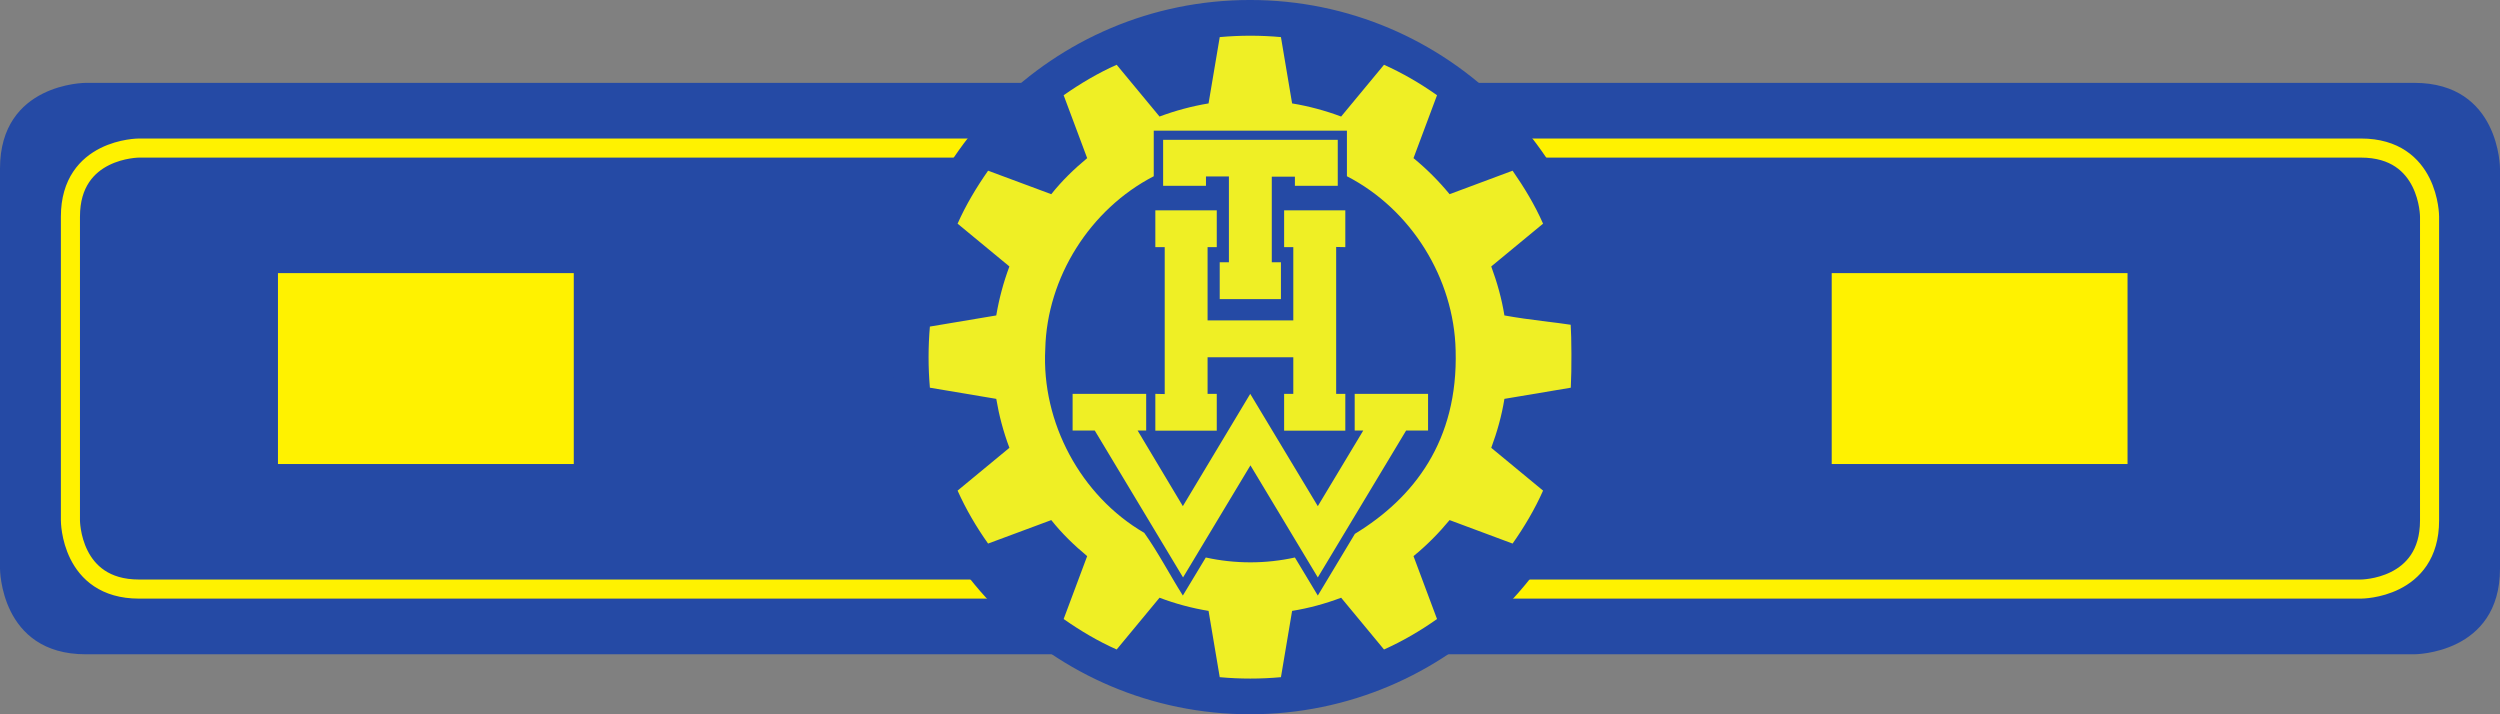 <?xml version="1.0" encoding="UTF-8" standalone="no"?>
<!-- Created with Inkscape (http://www.inkscape.org/) -->

<svg
   xmlns:dc="http://purl.org/dc/elements/1.1/"
   xmlns:cc="http://creativecommons.org/ns#"
   xmlns:rdf="http://www.w3.org/1999/02/22-rdf-syntax-ns#"
   xmlns:svg="http://www.w3.org/2000/svg"
   xmlns="http://www.w3.org/2000/svg"
   xmlns:sodipodi="http://sodipodi.sourceforge.net/DTD/sodipodi-0.dtd"
   xmlns:inkscape="http://www.inkscape.org/namespaces/inkscape"
   width="69.3mm"
   height="19.8mm"
   viewBox="0 0 245.551 70.157"
   id="svg9894"
   version="1.1"
   inkscape:version="0.91 r13725"
   sodipodi:docname="Dst.-Kennz. LB, Leiter der BuS, Abteilungsleiter, BEA 2013.svg">
  <rect x="0" y="0" width="245.551" height="70.157" fill="#808080" stroke="none"/>
  <defs
     id="defs9896">
    <clipPath
       clipPathUnits="userSpaceOnUse"
       id="clipPath686">
      <path
         d="m 370.607,222.75 50.508,0 0,50.513 -50.508,0 0,-50.513 z"
         id="path688"
         inkscape:connector-curvature="0" />
    </clipPath>
    <clipPath
       clipPathUnits="userSpaceOnUse"
       id="clipPath674">
      <path
         d="m 0,0 595.276,0 0,841.89 L 0,841.89 0,0 Z"
         id="path676"
         inkscape:connector-curvature="0" />
    </clipPath>
    <clipPath
       clipPathUnits="userSpaceOnUse"
       id="clipPath642">
      <path
         d="m 368.239,249.644 0,-3.275 c 0.848,-14.517 12.89,-26.029 27.619,-26.029 l 0,0 c 15.28,0 27.668,12.387 27.668,27.667 l 0,0 c 0,15.28 -12.388,27.667 -27.668,27.667 l 0,0 c -14.729,0 -26.771,-11.512 -27.619,-26.03"
         id="path644"
         inkscape:connector-curvature="0" />
    </clipPath>
    <clipPath
       clipPathUnits="userSpaceOnUse"
       id="clipPath622">
      <path
         d="m 0,0 595.276,0 0,841.89 L 0,841.89 0,0 Z"
         id="path624"
         inkscape:connector-curvature="0" />
    </clipPath>
    <clipPath
       clipPathUnits="userSpaceOnUse"
       id="clipPath98">
      <path
         d="m 115.488,221.98 50.509,0 0,50.513 -50.509,0 0,-50.513 z"
         id="path100"
         inkscape:connector-curvature="0" />
    </clipPath>
    <clipPath
       clipPathUnits="userSpaceOnUse"
       id="clipPath86">
      <path
         d="m 0,0 595.276,0 0,841.89 L 0,841.89 0,0 Z"
         id="path88"
         inkscape:connector-curvature="0" />
    </clipPath>
    <clipPath
       clipPathUnits="userSpaceOnUse"
       id="clipPath54">
      <path
         d="m 113.121,248.874 0,-3.276 c 0.848,-14.517 12.889,-26.029 27.619,-26.029 l 0,0 c 15.28,0 27.667,12.387 27.667,27.667 l 0,0 c 0,15.28 -12.387,27.667 -27.667,27.667 l 0,0 c -14.73,0 -26.771,-11.512 -27.619,-26.029"
         id="path56"
         inkscape:connector-curvature="0" />
    </clipPath>
    <clipPath
       clipPathUnits="userSpaceOnUse"
       id="clipPath34">
      <path
         d="m 0,0 595.276,0 0,841.89 L 0,841.89 0,0 Z"
         id="path36"
         inkscape:connector-curvature="0" />
    </clipPath>
    <clipPath
       clipPathUnits="userSpaceOnUse"
       id="clipPath490">
      <path
         d="m 370.607,561.817 50.508,0 0,50.513 -50.508,0 0,-50.513 z"
         id="path492"
         inkscape:connector-curvature="0" />
    </clipPath>
    <clipPath
       clipPathUnits="userSpaceOnUse"
       id="clipPath478">
      <path
         d="m 0,0 595.276,0 0,841.89 L 0,841.89 0,0 Z"
         id="path480"
         inkscape:connector-curvature="0" />
    </clipPath>
    <clipPath
       clipPathUnits="userSpaceOnUse"
       id="clipPath446">
      <path
         d="m 368.239,588.711 0,-3.275 c 0.848,-14.517 12.89,-26.029 27.619,-26.029 l 0,0 c 15.28,0 27.668,12.386 27.668,27.667 l 0,0 c 0,15.28 -12.388,27.666 -27.668,27.666 l 0,0 c -14.729,0 -26.771,-11.511 -27.619,-26.029"
         id="path448"
         inkscape:connector-curvature="0" />
    </clipPath>
    <clipPath
       clipPathUnits="userSpaceOnUse"
       id="clipPath426">
      <path
         d="m 0,0 595.276,0 0,841.89 L 0,841.89 0,0 Z"
         id="path428"
         inkscape:connector-curvature="0" />
    </clipPath>
    <clipPath
       clipPathUnits="userSpaceOnUse"
       id="clipPath290">
      <path
         d="m 115.488,562.054 50.509,0 0,50.513 -50.509,0 0,-50.513 z"
         id="path292"
         inkscape:connector-curvature="0" />
    </clipPath>
    <clipPath
       clipPathUnits="userSpaceOnUse"
       id="clipPath278">
      <path
         d="m 0,0 595.276,0 0,841.89 L 0,841.89 0,0 Z"
         id="path280"
         inkscape:connector-curvature="0" />
    </clipPath>
    <clipPath
       clipPathUnits="userSpaceOnUse"
       id="clipPath246">
      <path
         d="m 113.121,588.948 0,-3.276 c 0.848,-14.516 12.889,-26.029 27.619,-26.029 l 0,0 c 15.28,0 27.667,12.388 27.667,27.667 l 0,0 c 0,15.28 -12.387,27.667 -27.667,27.667 l 0,0 c -14.73,0 -26.771,-11.512 -27.619,-26.029"
         id="path248"
         inkscape:connector-curvature="0" />
    </clipPath>
    <clipPath
       clipPathUnits="userSpaceOnUse"
       id="clipPath226">
      <path
         d="m 0,0 595.276,0 0,841.89 L 0,841.89 0,0 Z"
         id="path228"
         inkscape:connector-curvature="0" />
    </clipPath>
    <clipPath
       clipPathUnits="userSpaceOnUse"
       id="clipPath176">
      <path
         d="m 370.607,660.63 50.508,0 0,50.513 -50.508,0 0,-50.513 z"
         id="path178"
         inkscape:connector-curvature="0" />
    </clipPath>
    <clipPath
       clipPathUnits="userSpaceOnUse"
       id="clipPath164">
      <path
         d="m 0,0 595.276,0 0,841.89 L 0,841.89 0,0 Z"
         id="path166"
         inkscape:connector-curvature="0" />
    </clipPath>
    <clipPath
       clipPathUnits="userSpaceOnUse"
       id="clipPath132">
      <path
         d="m 368.239,687.524 0,-3.275 c 0.848,-14.518 12.89,-26.03 27.619,-26.03 l 0,0 c 15.28,0 27.668,12.387 27.668,27.667 l 0,0 c 0,15.281 -12.388,27.667 -27.668,27.667 l 0,0 c -14.729,0 -26.771,-11.512 -27.619,-26.029"
         id="path134"
         inkscape:connector-curvature="0" />
    </clipPath>
    <clipPath
       clipPathUnits="userSpaceOnUse"
       id="clipPath112">
      <path
         d="m 0,0 595.276,0 0,841.89 L 0,841.89 0,0 Z"
         id="path114"
         inkscape:connector-curvature="0" />
    </clipPath>
    <clipPath
       clipPathUnits="userSpaceOnUse"
       id="clipPath84">
      <path
         d="m 115.488,661.104 50.509,0 0,50.513 -50.509,0 0,-50.513 z"
         id="path86"
         inkscape:connector-curvature="0" />
    </clipPath>
    <clipPath
       clipPathUnits="userSpaceOnUse"
       id="clipPath72">
      <path
         d="m 0,0 595.276,0 0,841.89 L 0,841.89 0,0 Z"
         id="path74"
         inkscape:connector-curvature="0" />
    </clipPath>
    <clipPath
       clipPathUnits="userSpaceOnUse"
       id="clipPath40">
      <path
         d="m 113.121,687.999 0,-3.276 c 0.848,-14.517 12.889,-26.029 27.619,-26.029 l 0,0 c 15.28,0 27.667,12.387 27.667,27.667 l 0,0 c 0,15.28 -12.387,27.667 -27.667,27.667 l 0,0 c -14.73,0 -26.771,-11.512 -27.619,-26.029"
         id="path42"
         inkscape:connector-curvature="0" />
    </clipPath>
    <clipPath
       clipPathUnits="userSpaceOnUse"
       id="clipPath20">
      <path
         d="m 0,0 595.276,0 0,841.89 L 0,841.89 0,0 Z"
         id="path22"
         inkscape:connector-curvature="0" />
    </clipPath>
    <clipPath
       clipPathUnits="userSpaceOnUse"
       id="clipPath1118">
      <path
         d="m 297.638,76.986 196.44,0 0,56.126 -196.44,0 0,-56.126 z"
         id="path1120"
         inkscape:connector-curvature="0" />
    </clipPath>
    <clipPath
       clipPathUnits="userSpaceOnUse"
       id="clipPath1106">
      <path
         d="m 370.606,79.792 50.509,0 0,50.513 -50.509,0 0,-50.513 z"
         id="path1108"
         inkscape:connector-curvature="0" />
    </clipPath>
    <clipPath
       clipPathUnits="userSpaceOnUse"
       id="clipPath1094">
      <path
         d="m 297.638,76.986 196.44,0 0,56.126 -196.44,0 0,-56.126 z"
         id="path1096"
         inkscape:connector-curvature="0" />
    </clipPath>
    <clipPath
       clipPathUnits="userSpaceOnUse"
       id="clipPath1082">
      <path
         d="m 368.239,106.688 0,-3.277 c 0.849,-14.516 12.89,-26.028 27.62,-26.028 l 0,0 c 15.28,0 27.666,12.387 27.666,27.667 l 0,0 c 0,15.279 -12.386,27.667 -27.666,27.667 l 0,0 c -14.73,0 -26.771,-11.513 -27.62,-26.029"
         id="path1084"
         inkscape:connector-curvature="0" />
    </clipPath>
    <clipPath
       clipPathUnits="userSpaceOnUse"
       id="clipPath1062">
      <path
         d="m 297.638,76.986 196.44,0 0,56.126 -196.44,0 0,-56.126 z"
         id="path1064"
         inkscape:connector-curvature="0" />
    </clipPath>
    <clipPath
       clipPathUnits="userSpaceOnUse"
       id="clipPath1038">
      <path
         d="m 42.519,76.513 196.441,0 0,56.126 -196.441,0 0,-56.126 z"
         id="path1040"
         inkscape:connector-curvature="0" />
    </clipPath>
    <clipPath
       clipPathUnits="userSpaceOnUse"
       id="clipPath1026">
      <path
         d="m 115.487,79.318 50.509,0 0,50.513 -50.509,0 0,-50.513 z"
         id="path1028"
         inkscape:connector-curvature="0" />
    </clipPath>
    <clipPath
       clipPathUnits="userSpaceOnUse"
       id="clipPath1014">
      <path
         d="m 42.519,76.513 196.441,0 0,56.126 -196.441,0 0,-56.126 z"
         id="path1016"
         inkscape:connector-curvature="0" />
    </clipPath>
    <clipPath
       clipPathUnits="userSpaceOnUse"
       id="clipPath1002">
      <path
         d="m 113.12,106.214 0,-3.277 c 0.85,-14.516 12.89,-26.028 27.62,-26.028 l 0,0 c 15.28,0 27.666,12.386 27.666,27.667 l 0,0 c 0,15.279 -12.386,27.666 -27.666,27.666 l 0,0 c -14.73,0 -26.77,-11.512 -27.62,-26.028"
         id="path1004"
         inkscape:connector-curvature="0" />
    </clipPath>
    <clipPath
       clipPathUnits="userSpaceOnUse"
       id="clipPath982">
      <path
         d="m 42.519,76.513 196.441,0 0,56.126 -196.441,0 0,-56.126 z"
         id="path984"
         inkscape:connector-curvature="0" />
    </clipPath>
    <clipPath
       clipPathUnits="userSpaceOnUse"
       id="clipPath970">
      <path
         d="m 297.638,191.129 196.44,0 0,56.126 -196.44,0 0,-56.126 z"
         id="path972"
         inkscape:connector-curvature="0" />
    </clipPath>
    <clipPath
       clipPathUnits="userSpaceOnUse"
       id="clipPath950">
      <path
         d="m 297.638,191.129 196.441,0 0,56.126 -196.441,0 0,-56.126 z"
         id="path952"
         inkscape:connector-curvature="0" />
    </clipPath>
    <clipPath
       clipPathUnits="userSpaceOnUse"
       id="clipPath938">
      <path
         d="m 370.606,193.936 50.509,0 0,50.513 -50.509,0 0,-50.513 z"
         id="path940"
         inkscape:connector-curvature="0" />
    </clipPath>
    <clipPath
       clipPathUnits="userSpaceOnUse"
       id="clipPath926">
      <path
         d="m 297.638,191.129 196.44,0 0,56.126 -196.44,0 0,-56.126 z"
         id="path928"
         inkscape:connector-curvature="0" />
    </clipPath>
    <clipPath
       clipPathUnits="userSpaceOnUse"
       id="clipPath914">
      <path
         d="m 368.239,220.83 0,-3.276 c 0.849,-14.517 12.89,-26.028 27.62,-26.028 l 0,0 c 15.28,0 27.666,12.387 27.666,27.667 l 0,0 c 0,15.28 -12.386,27.667 -27.666,27.667 l 0,0 c -14.73,0 -26.771,-11.513 -27.62,-26.03"
         id="path916"
         inkscape:connector-curvature="0" />
    </clipPath>
    <clipPath
       clipPathUnits="userSpaceOnUse"
       id="clipPath894">
      <path
         d="m 297.638,191.129 196.441,0 0,56.126 -196.441,0 0,-56.126 z"
         id="path896"
         inkscape:connector-curvature="0" />
    </clipPath>
    <clipPath
       clipPathUnits="userSpaceOnUse"
       id="clipPath882">
      <path
         d="m 42.519,190.639 196.441,0 0,56.126 -196.441,0 0,-56.126 z"
         id="path884"
         inkscape:connector-curvature="0" />
    </clipPath>
    <clipPath
       clipPathUnits="userSpaceOnUse"
       id="clipPath862">
      <path
         d="m 42.519,190.639 196.442,0 0,56.126 -196.442,0 0,-56.126 z"
         id="path864"
         inkscape:connector-curvature="0" />
    </clipPath>
    <clipPath
       clipPathUnits="userSpaceOnUse"
       id="clipPath850">
      <path
         d="m 115.487,193.445 50.509,0 0,50.513 -50.509,0 0,-50.513 z"
         id="path852"
         inkscape:connector-curvature="0" />
    </clipPath>
    <clipPath
       clipPathUnits="userSpaceOnUse"
       id="clipPath838">
      <path
         d="m 42.519,190.639 196.441,0 0,56.126 -196.441,0 0,-56.126 z"
         id="path840"
         inkscape:connector-curvature="0" />
    </clipPath>
    <clipPath
       clipPathUnits="userSpaceOnUse"
       id="clipPath826">
      <path
         d="m 113.12,220.34 0,-3.276 c 0.85,-14.517 12.89,-26.028 27.62,-26.028 l 0,0 c 15.28,0 27.666,12.387 27.666,27.667 l 0,0 c 0,15.279 -12.386,27.667 -27.666,27.667 l 0,0 c -14.73,0 -26.77,-11.513 -27.62,-26.03"
         id="path828"
         inkscape:connector-curvature="0" />
    </clipPath>
    <clipPath
       clipPathUnits="userSpaceOnUse"
       id="clipPath806">
      <path
         d="m 42.519,190.639 196.442,0 0,56.126 -196.442,0 0,-56.126 z"
         id="path808"
         inkscape:connector-curvature="0" />
    </clipPath>
  </defs>
  <sodipodi:namedview
     id="base"
     pagecolor="#ffffff"
     bordercolor="#666666"
     borderopacity="1.0"
     inkscape:pageopacity="0.0"
     inkscape:pageshadow="2"
     inkscape:zoom="0.35"
     inkscape:cx="54.183872"
     inkscape:cy="305.07155"
     inkscape:document-units="px"
     inkscape:current-layer="layer1"
     showgrid="false"
     fit-margin-top="0"
     fit-margin-left="0"
     fit-margin-right="0"
     fit-margin-bottom="0"
     inkscape:window-width="1366"
     inkscape:window-height="705"
     inkscape:window-x="-8"
     inkscape:window-y="-8"
     inkscape:window-maximized="1" />
  <g
     inkscape:label="Ebene 1"
     inkscape:groupmode="layer"
     id="layer1"
     transform="translate(144.898,-652.991)">
    <g
       transform="matrix(1.25,0,0,-1.25,-198.047,961.447)"
       id="g802">
      <g
         id="g804"
         clip-path="url(#clipPath806)">
        <g
           id="g810"
           transform="translate(49.254,240.254)">
          <path
             d="m 0,0 c 0,0 -6.735,0 -6.735,-6.734 l 0,-31.432 c 0,0 0,-6.734 6.735,-6.734 l 182.971,0 c 0,0 6.735,0 6.735,6.734 l 0,31.432 c 0,0 0,6.734 -6.735,6.734 L 0,0 Z"
             style="fill:#254aa5;fill-opacity:1;fill-rule:nonzero;stroke:none"
             id="path812"
             inkscape:connector-curvature="0" />
        </g>
        <g
           id="g814"
           transform="translate(53.441,235.131)">
          <path
             d="m 0,0 c 0,0 -5.388,0 -5.388,-5.389 l 0,-23.877 c 0,0 0,-5.387 5.388,-5.387 l 174.597,0 c 0,0 5.387,0 5.387,5.387 l 0,23.877 c 0,0 0,5.389 -5.387,5.389 L 0,0 Z"
             style="fill:none;stroke:#fff200;stroke-width:1.5;stroke-linecap:butt;stroke-linejoin:miter;stroke-miterlimit:4;stroke-dasharray:none;stroke-opacity:1"
             id="path816"
             inkscape:connector-curvature="0" />
        </g>
        <g
           id="g818"
           transform="translate(140.739,191.036)">
          <path
             d="M 0,0 C 15.28,0 27.667,12.387 27.667,27.667 27.667,42.946 15.28,55.334 0,55.334 -15.28,55.334 -27.667,42.946 -27.667,27.667 -27.667,12.387 -15.28,0 0,0"
             style="fill:#254aa5;fill-opacity:1;fill-rule:nonzero;stroke:none"
             id="path820"
             inkscape:connector-curvature="0" />
        </g>
      </g>
    </g>
    <g
       transform="matrix(1.25,0,0,-1.25,-198.047,961.447)"
       id="g822">
      <g
         id="g824"
         clip-path="url(#clipPath826)">
        <g
           id="g830"
           transform="translate(449.221,-146.391)">
          <path
             d="m 0,0 -29.239,-48.654 -18.068,29.988 c -23.079,-5.074 -47.179,-5.082 -70.259,0 l -18.089,-29.988 c -10.309,16.32 -19.354,33.869 -30.436,49.432 -50.076,29.107 -81.131,87.019 -78.046,144.955 1.324,56.601 35.466,110.339 85.529,136.212 l 0,35.934 152.321,0 0,-35.934 C 44.243,255.961 78.16,201.561 79.435,144.604 81.443,73.379 46.595,28.367 0,0 m 170.15,164.856 c -10.72,1.759 -32.024,3.662 -52.269,7.347 -2.088,13.19 -5.767,26.106 -10.367,38.621 l 40.862,33.742 c -6.494,14.739 -14.856,28.569 -24.035,41.762 l -49.683,-18.53 c -8.526,10.376 -18.074,19.911 -28.453,28.419 l 18.547,49.61 c -13.139,9.282 -27.114,17.447 -41.8,24.017 L -10.85,329.028 c -12.517,4.68 -25.477,8.175 -38.66,10.35 l -8.804,52.287 c -16.051,1.461 -32.209,1.457 -48.263,0 l -8.809,-52.287 c -13.177,-2.201 -26.138,-5.668 -38.658,-10.35 l -33.797,40.816 c -14.718,-6.525 -28.61,-14.799 -41.802,-24.017 l 18.55,-49.61 c -10.291,-8.544 -19.992,-17.904 -28.298,-28.419 l -49.825,18.53 c -9.217,-13.176 -17.53,-27.038 -24.054,-41.762 l 40.865,-33.742 c -4.687,-12.5 -8.152,-25.451 -10.37,-38.621 l -52.343,-8.785 c -1.374,-16.027 -1.374,-32.164 0,-48.189 l 52.343,-8.801 c 2.212,-13.164 5.661,-26.119 10.37,-38.604 L -313.27,34.065 c 6.577,-14.682 14.766,-28.627 24.054,-41.742 l 49.825,18.511 c 8.337,-10.488 17.996,-19.888 28.298,-28.412 l -18.55,-49.599 c 13.195,-9.215 27.076,-17.506 41.802,-24.018 l 33.797,40.818 c 12.502,-4.72 25.474,-8.228 38.658,-10.369 l 8.809,-52.273 c 16.054,-1.469 32.212,-1.469 48.263,0 l 8.804,52.273 c 13.189,2.115 26.158,5.651 38.66,10.369 l 33.802,-40.818 c 14.693,6.559 28.658,14.738 41.8,24.018 l -18.547,49.599 c 10.392,8.49 19.896,18.063 28.453,28.412 l 49.683,-18.511 c 9.25,13.132 17.489,27.046 24.035,41.742 l -40.862,33.759 c 4.625,12.5 8.285,25.424 10.367,38.604 l 52.349,8.801 c 0.783,14.365 0.566,40.148 -0.08,49.627"
             style="fill:#ffffff;fill-opacity:1;fill-rule:nonzero;stroke:none"
             id="path832"
             inkscape:connector-curvature="0" />
        </g>
      </g>
    </g>
    <g
       transform="matrix(1.25,0,0,-1.25,-198.047,961.447)"
       id="g834">
      <g
         id="g836"
         clip-path="url(#clipPath838)">
        <g
           id="g842"
           transform="translate(140.739,191.036)">
          <path
             d="M 0,0 C 15.28,0 27.667,12.387 27.667,27.667 27.667,42.946 15.28,55.334 0,55.334 -15.28,55.334 -27.667,42.946 -27.667,27.667 -27.667,12.387 -15.28,0 0,0 Z"
             style="fill:none;stroke:#254aa5;stroke-width:0.792;stroke-linecap:butt;stroke-linejoin:miter;stroke-miterlimit:4;stroke-dasharray:none;stroke-opacity:1"
             id="path844"
             inkscape:connector-curvature="0" />
        </g>
      </g>
    </g>
    <g
       transform="matrix(1.25,0,0,-1.25,-198.047,961.447)"
       id="g846">
      <g
         id="g848"
         clip-path="url(#clipPath850)">
        <g
           id="g854"
           transform="translate(148.982,204.818)">
          <path
             d="m 0,0 -2.914,-4.849 -1.8,2.99 c -2.3,-0.507 -4.702,-0.508 -7.002,0 l -1.803,-2.99 c -1.027,1.627 -1.929,3.376 -3.033,4.927 -4.99,2.9 -8.085,8.671 -7.778,14.445 0.132,5.641 3.535,10.997 8.524,13.575 l 0,3.58 15.179,0 0,-3.58 C 4.409,25.508 7.789,20.087 7.916,14.411 8.116,7.314 4.643,2.827 0,0 m 16.956,16.429 c -1.068,0.175 -3.191,0.365 -5.208,0.732 -0.209,1.315 -0.575,2.603 -1.034,3.849 l 4.072,3.362 c -0.647,1.469 -1.48,2.847 -2.395,4.162 L 7.44,26.688 c -0.85,1.035 -1.801,1.984 -2.835,2.833 l 1.848,4.943 C 5.144,35.39 3.751,36.202 2.287,36.857 L -1.081,32.79 c -1.248,0.466 -2.539,0.815 -3.853,1.031 l -0.877,5.211 c -1.6,0.145 -3.21,0.145 -4.81,0 l -0.878,-5.211 c -1.313,-0.218 -2.605,-0.565 -3.852,-1.031 l -3.368,4.067 c -1.467,-0.65 -2.852,-1.475 -4.166,-2.393 l 1.848,-4.943 c -1.025,-0.853 -1.992,-1.786 -2.82,-2.833 l -4.965,1.846 c -0.918,-1.313 -1.747,-2.694 -2.397,-4.162 l 4.072,-3.362 c -0.467,-1.245 -0.812,-2.535 -1.033,-3.849 l -5.216,-0.875 c -0.137,-1.598 -0.137,-3.206 0,-4.803 l 5.216,-0.877 c 0.22,-1.312 0.564,-2.603 1.033,-3.847 l -4.072,-3.363 c 0.655,-1.463 1.471,-2.854 2.397,-4.161 l 4.965,1.845 c 0.831,-1.046 1.794,-1.981 2.82,-2.832 l -1.848,-4.942 c 1.315,-0.919 2.698,-1.744 4.166,-2.394 l 3.368,4.068 c 1.246,-0.471 2.538,-0.82 3.852,-1.034 l 0.878,-5.209 c 1.6,-0.146 3.21,-0.146 4.81,0 l 0.877,5.209 c 1.314,0.211 2.607,0.564 3.853,1.034 l 3.368,-4.068 c 1.464,0.654 2.856,1.469 4.166,2.394 l -1.848,4.942 c 1.035,0.846 1.982,1.8 2.835,2.832 l 4.951,-1.845 c 0.922,1.309 1.743,2.696 2.395,4.161 l -4.072,3.363 c 0.461,1.246 0.826,2.534 1.034,3.847 l 5.216,0.877 c 0.078,1.432 0.057,4.001 -0.008,4.946"
             style="fill:#efef25;fill-opacity:1;fill-rule:nonzero;stroke:none"
             id="path856"
             inkscape:connector-curvature="0" />
        </g>
      </g>
    </g>
    <g
       transform="matrix(1.25,0,0,-1.25,-198.047,961.447)"
       id="g858">
      <g
         id="g860"
         clip-path="url(#clipPath862)">
        <g
           id="g866"
           transform="translate(147.635,235.778)">
          <path
             d="m 0,0 -13.721,0 0,-3.613 3.366,0 0,0.735 1.803,0 0,-6.743 -0.723,0 0,-2.895 4.81,0 0,2.895 -0.719,0 0,6.726 1.817,0 0,-0.718 3.367,0 L 0,0 Z"
             style="fill:#efef25;fill-opacity:1;fill-rule:nonzero;stroke:none"
             id="path868"
             inkscape:connector-curvature="0" />
        </g>
        <g
           id="g870"
           transform="translate(133.302,230.24)">
          <path
             d="m 0,0 0,-2.894 0.736,0 0,-11.545 -0.736,0.016 0,-2.893 4.826,0 0,2.893 -0.722,0 0,2.878 6.736,0 0,-2.878 -0.721,0 0,-2.893 4.808,0 0,2.893 -0.719,0 0,11.543 0.719,-0.014 0,2.894 -4.808,0 0,-2.894 0.721,0 0,-5.757 -6.736,0 0,5.757 0.722,0 L 4.826,0 0,0 Z"
             style="fill:#efef25;fill-opacity:1;fill-rule:nonzero;stroke:none"
             id="path872"
             inkscape:connector-curvature="0" />
        </g>
        <g
           id="g874"
           transform="translate(140.774,210.2)">
          <path
             d="m 0,0 5.294,-8.807 6.94,11.544 1.723,0 0,2.88 -5.765,0 0,-2.88 0.674,0 -3.572,-5.943 -5.31,8.823 -5.295,-8.823 -3.555,5.943 0.674,0 0,2.88 -5.781,0 0,-2.88 1.739,0 L -5.295,-8.807 0,0 Z"
             style="fill:#efef25;fill-opacity:1;fill-rule:nonzero;stroke:none"
             id="path876"
             inkscape:connector-curvature="0" />
        </g>
      </g>
    </g>
    <g
       transform="matrix(1.25,0,0,-1.25,-198.047,961.447)"
       id="g878">
      <g
         id="g880"
         clip-path="url(#clipPath882)">
        <g
           id="g886"
           transform="translate(209.693,217.804)">
          <path
             d="m 0,0 -23.245,0 m -98.844,0 -23.244,0"
             style="fill:none;stroke:#fff200;stroke-width:15;stroke-linecap:butt;stroke-linejoin:miter;stroke-miterlimit:4;stroke-dasharray:none;stroke-opacity:1"
             id="path888"
             inkscape:connector-curvature="0" />
        </g>
      </g>
    </g>
  </g>
</svg>
